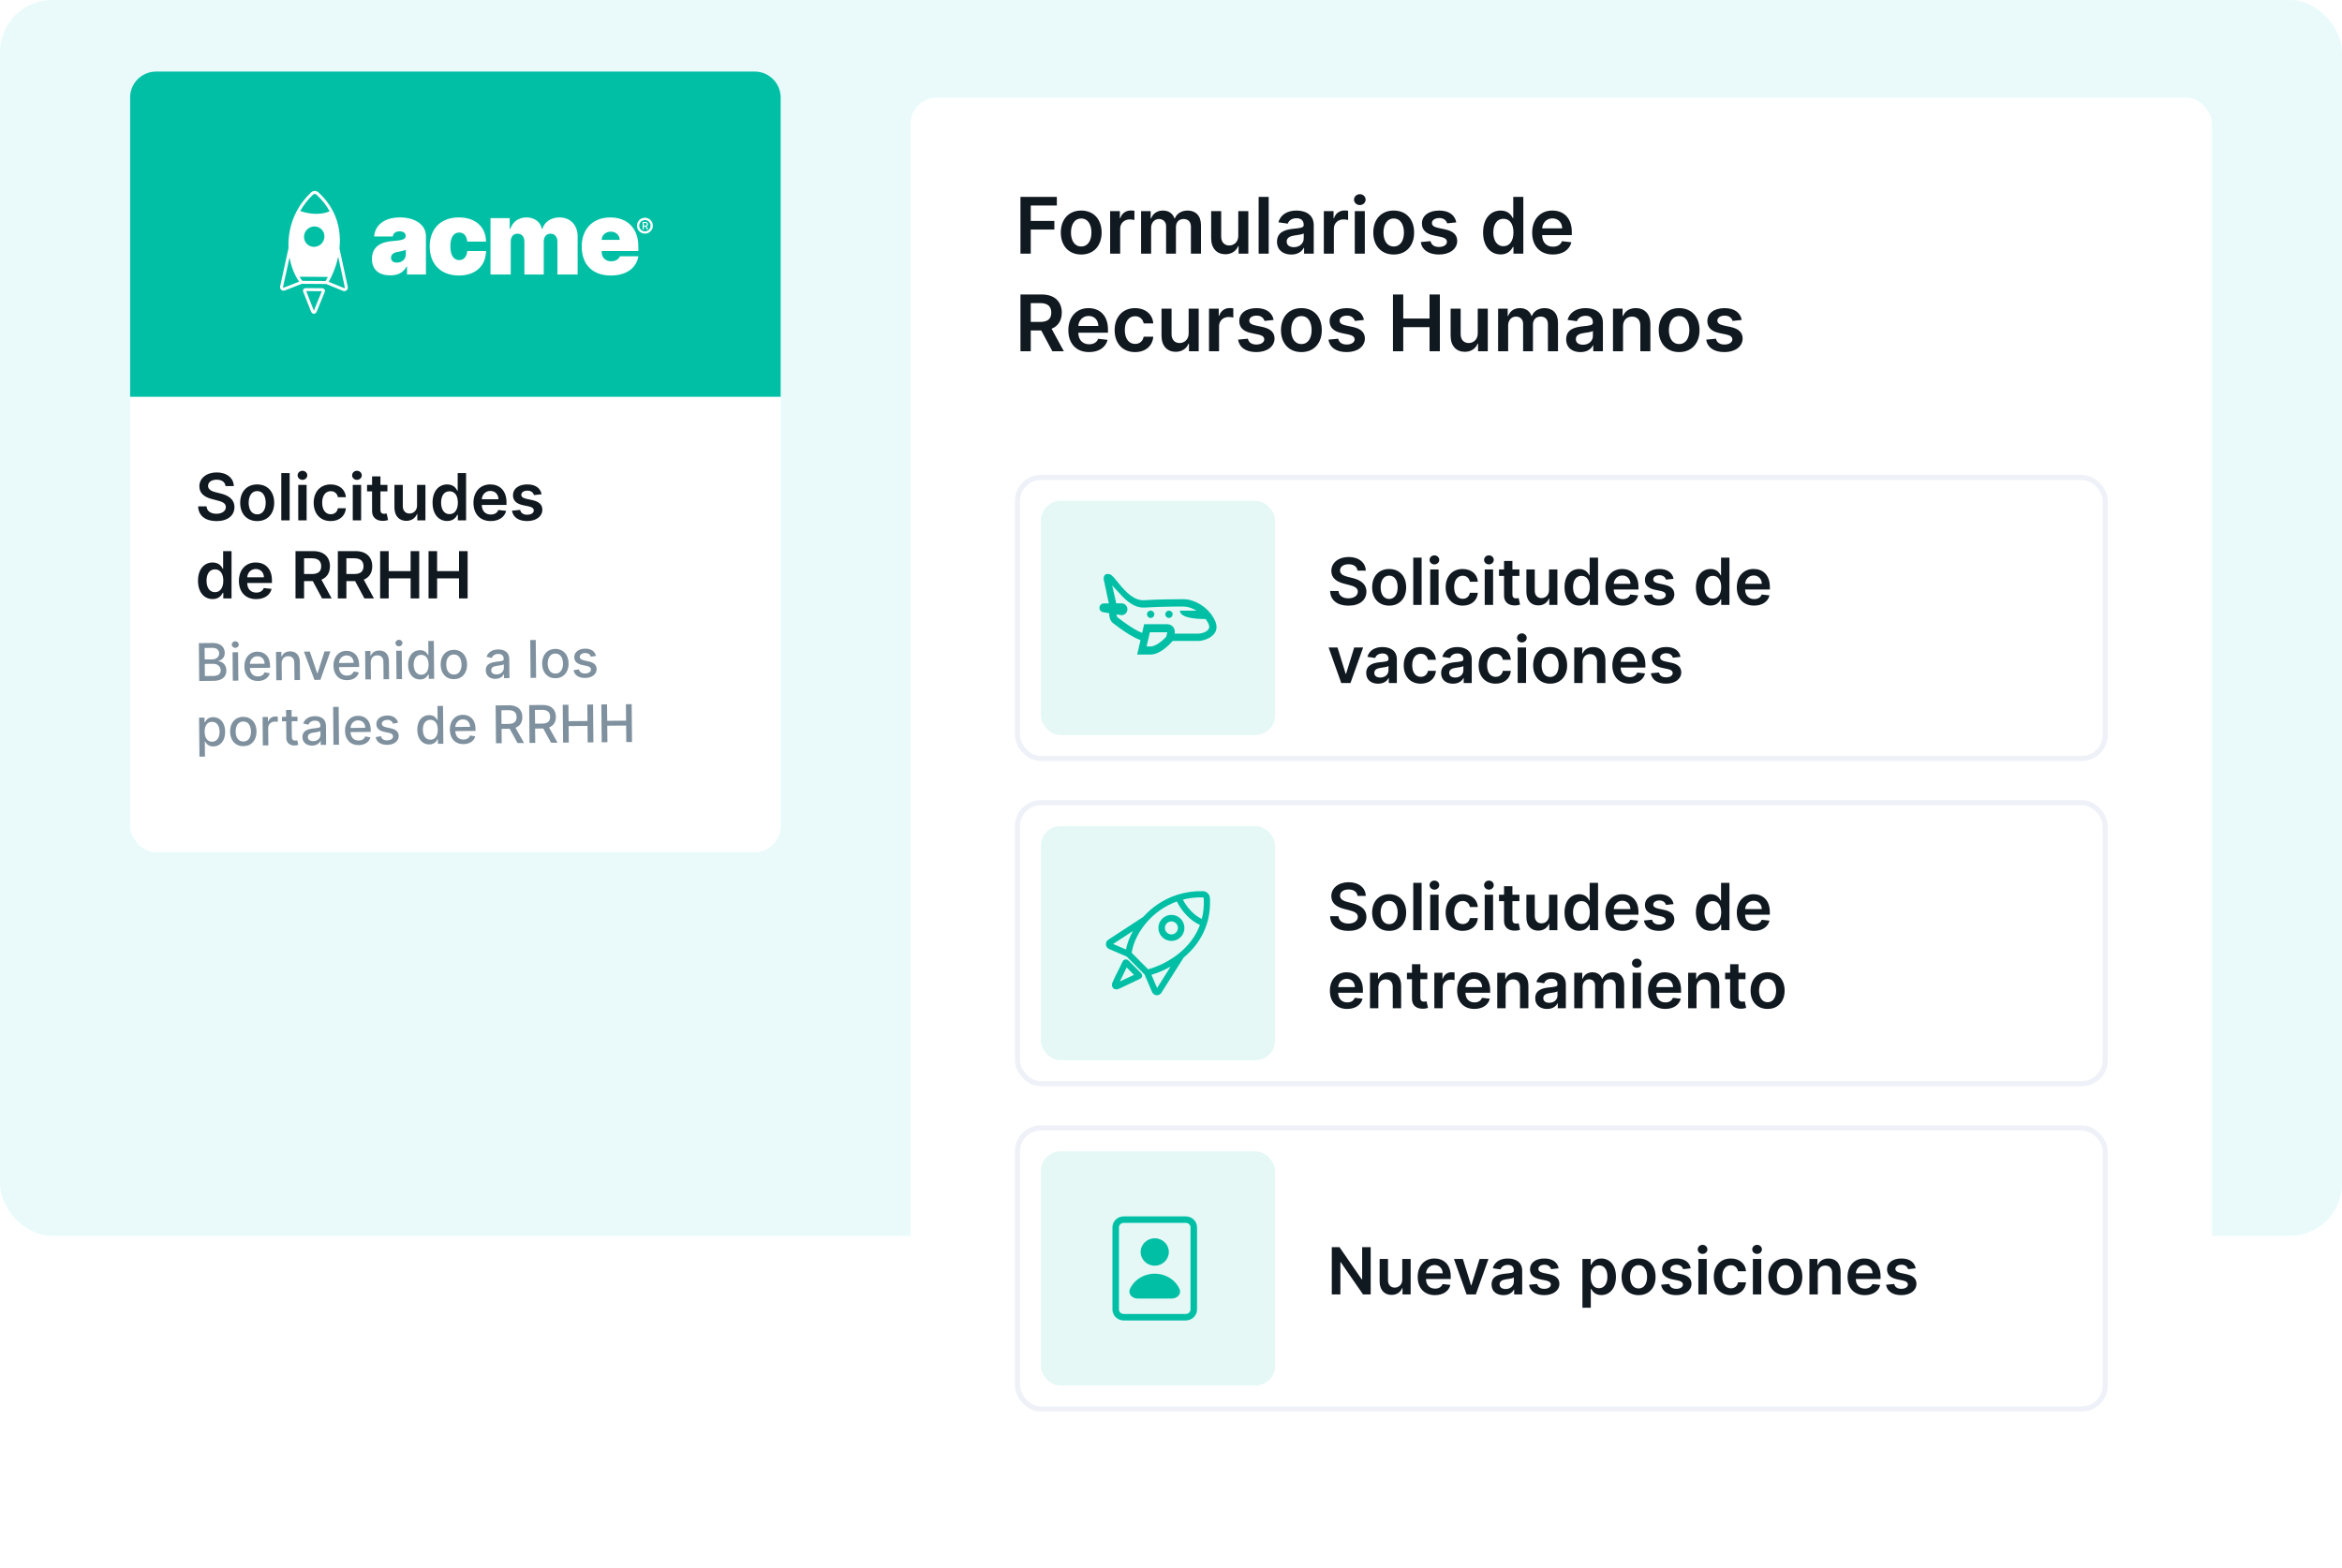 <svg xmlns="http://www.w3.org/2000/svg" width="360" height="241" fill="none">
  <defs/>
  <rect width="360" height="190" fill="#E5F8FA" opacity=".8" rx="8"/>
  <g filter="url(#filter0_d)">
    <rect width="200" height="214" x="140" y="11" fill="#fff" rx="4"/>
  </g>
  <path fill="#101820" d="M156.861 39h1.581v-3.707h3.626v-1.325h-3.626V31.598h4.01v-1.325h-5.591V39zm9.338.128c1.917 0 3.136-1.351 3.136-3.375 0-2.028-1.219-3.384-3.136-3.384-1.918 0-3.137 1.355-3.137 3.384 0 2.024 1.219 3.375 3.137 3.375zm.008-1.236c-1.061 0-1.581-.946-1.581-2.143 0-1.198.52-2.156 1.581-2.156 1.044 0 1.564.959 1.564 2.156 0 1.197-.52 2.143-1.564 2.143zM170.644 39h1.543v-3.848c0-.831.626-1.419 1.474-1.419.26 0 .584.047.716.089v-1.419c-.14-.026-.383-.043-.554-.043-.75 0-1.376.426-1.615 1.185h-.068v-1.091h-1.496V39zm4.758 0h1.543v-3.98c0-.805.537-1.351 1.201-1.351.652 0 1.1.439 1.1 1.112V39h1.513v-4.082c0-.737.438-1.249 1.184-1.249.622 0 1.117.366 1.117 1.176V39h1.547v-4.394c0-1.462-.844-2.237-2.046-2.237-.95 0-1.675.469-1.964 1.198h-.069c-.251-.742-.886-1.198-1.768-1.198-.878 0-1.534.452-1.807 1.198h-.077v-1.112h-1.474V39zm14.941-2.753c0 .997-.711 1.491-1.393 1.491-.742 0-1.236-.524-1.236-1.355v-3.929h-1.542v4.168c0 1.572.894 2.463 2.181 2.463.98 0 1.671-.516 1.969-1.249h.068V39h1.496v-6.545h-1.543v3.793zm4.672-5.974h-1.543V39h1.543v-8.727zm3.47 8.859c1.027 0 1.64-.481 1.922-1.031h.051V39h1.483v-4.381c0-1.73-1.411-2.25-2.659-2.25-1.377 0-2.434.614-2.775 1.807l1.441.205c.153-.448.588-.831 1.342-.831.716 0 1.108.366 1.108 1.01v.025c0 .443-.464.465-1.619.588-1.27.136-2.485.516-2.485 1.99 0 1.287.942 1.969 2.191 1.969zm.4-1.133c-.643 0-1.103-.294-1.103-.861 0-.592.515-.84 1.206-.938.404-.055 1.214-.158 1.414-.32v.771c0 .729-.588 1.347-1.517 1.347zM203.492 39h1.542v-3.848c0-.831.627-1.419 1.475-1.419.26 0 .584.047.716.089v-1.419c-.141-.026-.384-.043-.554-.043-.75 0-1.377.426-1.615 1.185h-.068v-1.091h-1.496V39zm4.758 0h1.542v-6.545h-1.542V39zm.775-7.474c.49 0 .891-.375.891-.835 0-.464-.401-.839-.891-.839-.494 0-.895.375-.895.839 0 .46.401.835.895.835zm5.209 7.602c1.917 0 3.136-1.351 3.136-3.375 0-2.028-1.219-3.384-3.136-3.384-1.918 0-3.137 1.355-3.137 3.384 0 2.024 1.219 3.375 3.137 3.375zm.008-1.236c-1.061 0-1.581-.946-1.581-2.143 0-1.198.52-2.156 1.581-2.156 1.044 0 1.564.959 1.564 2.156 0 1.197-.52 2.143-1.564 2.143zm9.611-3.707c-.213-1.108-1.1-1.815-2.634-1.815-1.577 0-2.65.776-2.646 1.986-.004.955.584 1.585 1.841 1.845l1.116.234c.601.132.882.375.882.746 0 .447-.486.784-1.218.784-.708 0-1.168-.307-1.3-.895l-1.504.145c.191 1.202 1.201 1.913 2.808 1.913 1.636 0 2.791-.848 2.795-2.088-.004-.933-.605-1.504-1.841-1.773l-1.116-.239c-.665-.149-.929-.379-.925-.758-.004-.443.486-.75 1.129-.75.712 0 1.087.388 1.206.818l1.407-.153zm6.818 4.93c1.125 0 1.632-.669 1.875-1.146h.094V39h1.517v-8.727h-1.547v3.264h-.064c-.235-.473-.716-1.168-1.871-1.168-1.513 0-2.702 1.185-2.702 3.366 0 2.156 1.155 3.379 2.698 3.379zm.43-1.266c-1.018 0-1.555-.895-1.555-2.122 0-1.219.528-2.092 1.555-2.092.993 0 1.539.823 1.539 2.092s-.554 2.122-1.539 2.122zm7.597 1.278c1.526 0 2.574-.746 2.847-1.883l-1.441-.162c-.208.554-.72.844-1.385.844-.997 0-1.657-.656-1.67-1.777h4.56v-.473c0-2.297-1.381-3.307-2.992-3.307-1.875 0-3.098 1.376-3.098 3.396 0 2.054 1.206 3.362 3.179 3.362zm-1.645-4.018c.047-.835.665-1.538 1.585-1.538.887 0 1.483.648 1.492 1.538h-3.077zM156.861 54h1.581v-3.196h1.611L161.766 54h1.764l-1.888-3.46c1.027-.413 1.568-1.291 1.568-2.476 0-1.666-1.074-2.791-3.076-2.791h-3.273V54zm1.581-4.508v-2.898h1.449c1.18 0 1.708.541 1.708 1.47 0 .929-.528 1.428-1.7 1.428h-1.457zm8.959 4.636c1.526 0 2.574-.746 2.847-1.883l-1.44-.162c-.209.554-.721.844-1.385.844-.998 0-1.658-.656-1.671-1.777h4.56v-.473c0-2.297-1.381-3.307-2.992-3.307-1.875 0-3.098 1.376-3.098 3.396 0 2.054 1.206 3.362 3.179 3.362zm-1.645-4.018c.047-.835.665-1.538 1.586-1.538.886 0 1.483.648 1.491 1.538h-3.077zm8.716 4.018c1.645 0 2.693-.976 2.804-2.365h-1.475c-.132.703-.639 1.108-1.316 1.108-.963 0-1.585-.805-1.585-2.143 0-1.321.634-2.114 1.585-2.114.741 0 1.197.477 1.316 1.108h1.475c-.107-1.419-1.215-2.352-2.813-2.352-1.917 0-3.127 1.385-3.127 3.384 0 1.982 1.18 3.375 3.136 3.375zm8.242-2.881c0 .997-.711 1.491-1.393 1.491-.741 0-1.236-.524-1.236-1.355v-3.929h-1.542v4.168c0 1.572.895 2.463 2.181 2.463.981 0 1.671-.516 1.969-1.249h.068V54h1.496v-6.545h-1.543v3.793zM185.843 54h1.543v-3.848c0-.831.626-1.419 1.474-1.419.26 0 .584.047.716.089v-1.419c-.14-.026-.383-.043-.554-.043-.75 0-1.376.426-1.615 1.185h-.068v-1.091h-1.496V54zm9.932-4.815c-.214-1.108-1.1-1.815-2.634-1.815-1.577 0-2.651.776-2.646 1.986-.005.955.583 1.585 1.841 1.845l1.116.234c.601.132.882.375.882.746 0 .447-.486.784-1.219.784-.707 0-1.167-.307-1.299-.895l-1.505.145c.192 1.202 1.202 1.913 2.809 1.913 1.636 0 2.791-.848 2.795-2.088-.004-.933-.605-1.504-1.841-1.773l-1.116-.239c-.665-.149-.929-.379-.925-.758-.004-.443.486-.75 1.129-.75.712 0 1.087.388 1.206.818l1.407-.153zm4.267 4.943c1.918 0 3.137-1.351 3.137-3.375 0-2.028-1.219-3.384-3.137-3.384-1.917 0-3.136 1.355-3.136 3.384 0 2.024 1.219 3.375 3.136 3.375zm.009-1.236c-1.061 0-1.581-.946-1.581-2.143 0-1.198.52-2.156 1.581-2.156 1.044 0 1.564.959 1.564 2.156 0 1.197-.52 2.143-1.564 2.143zm9.61-3.707c-.213-1.108-1.099-1.815-2.633-1.815-1.577 0-2.651.776-2.647 1.986-.004.955.584 1.585 1.841 1.845l1.117.234c.601.132.882.375.882.746 0 .447-.486.784-1.219.784-.707 0-1.167-.307-1.3-.895l-1.504.145c.192 1.202 1.202 1.913 2.808 1.913 1.637 0 2.792-.848 2.796-2.088-.004-.933-.605-1.504-1.841-1.773l-1.117-.239c-.664-.149-.929-.379-.924-.758-.005-.443.486-.75 1.129-.75.712 0 1.087.388 1.206.818l1.406-.153zM214.119 54h1.581v-3.707h4.044V54h1.585v-8.727h-1.585v3.695H215.7v-3.695h-1.581V54zm13.033-2.753c0 .997-.712 1.491-1.393 1.491-.742 0-1.236-.524-1.236-1.355v-3.929h-1.543v4.168c0 1.572.895 2.463 2.182 2.463.98 0 1.67-.516 1.969-1.249h.068V54h1.496v-6.545h-1.543v3.793zM230.281 54h1.543v-3.98c0-.805.536-1.351 1.201-1.351.652 0 1.1.439 1.1 1.112V54h1.512v-4.082c0-.737.439-1.249 1.185-1.249.622 0 1.117.366 1.117 1.176V54h1.546v-4.394c0-1.462-.843-2.237-2.045-2.237-.95 0-1.675.469-1.965 1.198h-.068c-.251-.742-.886-1.198-1.768-1.198-.878 0-1.534.452-1.807 1.198h-.077v-1.112h-1.474V54zm12.653.132c1.027 0 1.641-.481 1.922-1.031h.051V54h1.483v-4.381c0-1.73-1.411-2.25-2.659-2.25-1.377 0-2.433.614-2.774 1.807l1.44.205c.153-.448.588-.831 1.342-.831.716 0 1.108.366 1.108 1.01v.025c0 .443-.464.465-1.619.588-1.27.136-2.484.516-2.484 1.99 0 1.287.941 1.969 2.19 1.969zm.401-1.133c-.644 0-1.104-.294-1.104-.861 0-.592.515-.84 1.206-.938.405-.055 1.214-.158 1.415-.32v.771c0 .729-.589 1.347-1.517 1.347zm6.149-2.834c0-.946.571-1.492 1.385-1.492.796 0 1.274.524 1.274 1.398V54h1.542v-4.168c.005-1.568-.89-2.463-2.241-2.463-.98 0-1.654.469-1.952 1.198h-.077v-1.112h-1.474V54h1.543v-3.835zm8.625 3.963c1.917 0 3.136-1.351 3.136-3.375 0-2.028-1.219-3.384-3.136-3.384-1.918 0-3.137 1.355-3.137 3.384 0 2.024 1.219 3.375 3.137 3.375zm.008-1.236c-1.061 0-1.581-.946-1.581-2.143 0-1.198.52-2.156 1.581-2.156 1.044 0 1.564.959 1.564 2.156 0 1.197-.52 2.143-1.564 2.143zm9.611-3.707c-.213-1.108-1.1-1.815-2.634-1.815-1.577 0-2.65.776-2.646 1.986-.004.955.584 1.585 1.841 1.845l1.116.234c.601.132.882.375.882.746 0 .447-.486.784-1.218.784-.708 0-1.168-.307-1.3-.895l-1.504.145c.191 1.202 1.201 1.913 2.808 1.913 1.636 0 2.791-.848 2.795-2.088-.004-.933-.605-1.504-1.841-1.773l-1.116-.239c-.665-.149-.929-.379-.925-.758-.004-.443.486-.75 1.129-.75.712 0 1.087.388 1.206.818l1.407-.153z"/>
  <rect width="167.2" height="43.2" x="156.4" y="173.4" fill="#fff" stroke="#EEF2F8" stroke-width=".8" rx="3.6"/>
  <rect width="36" height="36" x="160" y="177" fill="#E5F8F6" rx="3"/>
  <path fill="#00BFA5" fill-rule="evenodd" d="M181.313 198.17c.339.76-.364 1.462-1.2 1.462h-5.226c-.836 0-1.539-.702-1.2-1.462.208-.463.512-.884.895-1.239.383-.354.838-.636 1.339-.828.5-.192 1.037-.29 1.579-.29s1.079.098 1.579.29c.501.192.956.474 1.339.828.383.355.687.776.895 1.239z" clip-rule="evenodd"/>
  <path fill="#00BFA5" d="M179.667 192.474c0 1.162-.97 2.105-2.167 2.105-1.197 0-2.167-.943-2.167-2.105 0-1.163.97-2.106 2.167-2.106 1.197 0 2.167.943 2.167 2.106z"/>
  <path fill="#00BFA5" fill-rule="evenodd" d="M172.733 188c-.432 0-.733.333-.733.684v12.632c0 .351.301.684.733.684h9.534c.432 0 .733-.333.733-.684v-12.632c0-.351-.301-.684-.733-.684h-9.534zm-1.733.684c0-.93.776-1.684 1.733-1.684h9.534c.957 0 1.733.754 1.733 1.684v12.632c0 .93-.776 1.684-1.733 1.684h-9.534c-.957 0-1.733-.754-1.733-1.684v-12.632z" clip-rule="evenodd"/>
  <path fill="#101820" d="M210.694 191.727h-1.31v4.958h-.064l-3.424-4.958h-1.179V199h1.318v-4.954h.06l3.427 4.954h1.172v-7.273zm4.855 4.979c0 .831-.593 1.243-1.161 1.243-.618 0-1.03-.437-1.03-1.129v-3.275h-1.285v3.473c0 1.311.745 2.053 1.818 2.053.817 0 1.392-.43 1.64-1.04h.057V199h1.247v-5.455h-1.286v3.161zm5.022 2.401c1.272 0 2.145-.622 2.373-1.57l-1.201-.135c-.174.462-.6.703-1.154.703-.831 0-1.381-.547-1.392-1.481h3.8v-.394c0-1.914-1.151-2.756-2.493-2.756-1.563 0-2.582 1.147-2.582 2.831 0 1.711 1.005 2.802 2.649 2.802zm-1.37-3.349c.039-.696.554-1.282 1.321-1.282.738 0 1.235.54 1.243 1.282h-2.564zm9.599-2.213h-1.367l-1.257 4.052h-.057l-1.253-4.052h-1.371l1.942 5.455h1.421l1.942-5.455zm2.303 5.565c.856 0 1.367-.401 1.602-.859h.042V199h1.236v-3.651c0-1.441-1.175-1.875-2.216-1.875-1.147 0-2.027.512-2.312 1.506l1.201.171c.128-.373.49-.693 1.118-.693.597 0 .924.305.924.842v.021c0 .369-.387.387-1.35.49-1.058.114-2.07.43-2.07 1.658 0 1.073.785 1.641 1.825 1.641zm.334-.945c-.536 0-.92-.245-.92-.717 0-.493.43-.699 1.005-.781.338-.046 1.012-.131 1.179-.266v.642c0 .608-.49 1.122-1.264 1.122zm8.15-3.178c-.178-.923-.916-1.513-2.195-1.513-1.314 0-2.209.647-2.205 1.655-.004.796.486 1.321 1.534 1.538l.93.195c.501.11.736.313.736.622 0 .373-.405.653-1.016.653-.59 0-.973-.256-1.083-.746l-1.254.121c.16 1.001 1.002 1.595 2.34 1.595 1.364 0 2.326-.707 2.33-1.741-.004-.777-.504-1.253-1.534-1.477l-.93-.199c-.554-.124-.775-.316-.771-.632-.004-.369.405-.625.941-.625.593 0 .906.323 1.005.682l1.172-.128zm3.657 6.058h1.286v-2.904h.053c.203.397.625.955 1.563.955 1.285 0 2.248-1.019 2.248-2.816 0-1.818-.991-2.806-2.252-2.806-.962 0-1.363.579-1.559.973h-.074v-.902h-1.265v7.5zm1.261-4.772c0-1.059.455-1.744 1.282-1.744.856 0 1.296.728 1.296 1.744 0 1.022-.447 1.768-1.296 1.768-.82 0-1.282-.71-1.282-1.768zm7.369 2.834c1.598 0 2.613-1.126 2.613-2.813 0-1.69-1.015-2.82-2.613-2.82s-2.614 1.13-2.614 2.82c0 1.687 1.016 2.813 2.614 2.813zm.007-1.03c-.884 0-1.318-.789-1.318-1.787 0-.997.434-1.796 1.318-1.796.87 0 1.303.799 1.303 1.796 0 .998-.433 1.787-1.303 1.787zm8.009-3.09c-.178-.923-.917-1.513-2.195-1.513-1.314 0-2.209.647-2.205 1.655-.004.796.486 1.321 1.534 1.538l.93.195c.501.11.735.313.735.622 0 .373-.405.653-1.015.653-.59 0-.973-.256-1.083-.746l-1.254.121c.16 1.001 1.001 1.595 2.34 1.595 1.364 0 2.326-.707 2.33-1.741-.004-.777-.505-1.253-1.534-1.477l-.931-.199c-.554-.124-.774-.316-.77-.632-.004-.369.404-.625.941-.625.593 0 .905.323 1.005.682l1.172-.128zm1.177 4.013h1.285v-5.455h-1.285V199zm.646-6.229c.408 0 .742-.312.742-.696 0-.387-.334-.699-.742-.699-.412 0-.746.312-.746.699 0 .384.334.696.746.696zm4.34 6.336c1.371 0 2.245-.814 2.337-1.971h-1.229c-.11.586-.532.923-1.097.923-.802 0-1.321-.671-1.321-1.786 0-1.101.529-1.762 1.321-1.762.618 0 .998.398 1.097.924h1.229c-.089-1.183-1.012-1.961-2.344-1.961-1.598 0-2.606 1.155-2.606 2.82 0 1.651.983 2.813 2.613 2.813zm3.393-.107h1.285v-5.455h-1.285V199zm.646-6.229c.408 0 .742-.312.742-.696 0-.387-.334-.699-.742-.699-.412 0-.746.312-.746.699 0 .384.334.696.746.696zm4.34 6.336c1.598 0 2.614-1.126 2.614-2.813 0-1.69-1.016-2.82-2.614-2.82-1.598 0-2.613 1.13-2.613 2.82 0 1.687 1.015 2.813 2.613 2.813zm.007-1.03c-.884 0-1.317-.789-1.317-1.787 0-.997.433-1.796 1.317-1.796.87 0 1.304.799 1.304 1.796 0 .998-.434 1.787-1.304 1.787zm4.984-2.273c0-.788.475-1.243 1.154-1.243.664 0 1.061.437 1.061 1.165V199h1.286v-3.473c.004-1.307-.742-2.053-1.868-2.053-.817 0-1.378.391-1.626.998h-.064v-.927h-1.229V199h1.286v-3.196zm7.223 3.303c1.271 0 2.144-.622 2.372-1.57l-1.201-.135c-.174.462-.6.703-1.154.703-.831 0-1.381-.547-1.392-1.481h3.8v-.394c0-1.914-1.151-2.756-2.493-2.756-1.562 0-2.582 1.147-2.582 2.831 0 1.711 1.005 2.802 2.65 2.802zm-1.371-3.349c.039-.696.554-1.282 1.321-1.282.739 0 1.236.54 1.243 1.282h-2.564zm9.195-.771c-.178-.923-.917-1.513-2.195-1.513-1.314 0-2.209.647-2.205 1.655-.004.796.486 1.321 1.534 1.538l.93.195c.501.11.735.313.735.622 0 .373-.404.653-1.015.653-.59 0-.973-.256-1.083-.746l-1.254.121c.16 1.001 1.002 1.595 2.34 1.595 1.364 0 2.326-.707 2.33-1.741-.004-.777-.504-1.253-1.534-1.477l-.931-.199c-.554-.124-.774-.316-.77-.632-.004-.369.405-.625.941-.625.593 0 .905.323 1.005.682l1.172-.128z"/>
  <rect width="167.2" height="43.2" x="156.4" y="123.4" fill="#fff" stroke="#EEF2F8" stroke-width=".8" rx="3.6"/>
  <rect width="36" height="36" x="160" y="127" fill="#E5F8F6" rx="3"/>
  <path fill="#00BFA5" fill-rule="evenodd" d="M185.032 138.105c-.004-.083-.071-.147-.154-.149-1.092-.023-2.112.104-3.055.348.653 1.252 1.739 2.428 2.914 2.971.245-.953.358-2.007.295-3.17zm-.581 4.086c-1.515-.655-2.82-2.125-3.55-3.603-1.847.66-3.367 1.778-4.516 3.064-1.074 1.203-1.814 2.544-2.19 3.777-.111.364-.19.716-.237 1.05l2.527 2.534c.295-.08.615-.18.95-.303 1.198-.438 2.584-1.152 3.843-2.183 1.326-1.086 2.5-2.515 3.173-4.336zm-8.512 7.622l-2.752-2.759-2.693-1.157c-.599-.257-.669-1.08-.124-1.436l5.35-3.492c1.325-1.47 3.108-2.738 5.292-3.424 1.185-.372 2.484-.572 3.887-.542.58.012 1.051.47 1.082 1.05.081 1.478-.102 2.808-.477 3.997-.697 2.211-2.05 3.911-3.565 5.166l-3.413 5.404c-.35.556-1.179.489-1.437-.115l-1.15-2.692zm4.008-1.224c-.753.429-1.499.765-2.186 1.017-.265.097-.522.181-.768.254l.868 2.031 2.086-3.302zm-5.78-5.469l-3.065 2.001 1.978.85c.052-.27.121-.544.206-.821.203-.665.498-1.352.881-2.03zm.146 6.743l-1.129-1.132-1.05 2.164 2.179-1.032zm.815.669c.147-.062.285-.146.365-.29.057-.104.077-.223.057-.339-.017-.102-.061-.176-.087-.216-.054-.08-.125-.144-.193-.212l-1.746-1.751c-.044-.044-.122-.12-.22-.171-.056-.028-.144-.062-.254-.062-.121.001-.227.043-.309.103-.122.091-.18.219-.196.255-.491 1.082-1.094 2.125-1.552 3.22-.097.233-.133.584.123.841.257.257.606.221.839.123l3.173-1.501z" clip-rule="evenodd"/>
  <path fill="#00BFA5" fill-rule="evenodd" d="M180.063 143.652c.552 0 1-.448 1-1s-.448-1-1-1-1 .448-1 1 .448 1 1 1zm0 1c1.105 0 2-.895 2-2s-.895-2-2-2-2 .895-2 2 .895 2 2 2z" clip-rule="evenodd"/>
  <path fill="#101820" d="M208.67 137.727h1.268c-.025-1.229-1.073-2.099-2.621-2.099-1.527 0-2.674.859-2.671 2.145 0 1.044.742 1.644 1.939 1.953l.828.213c.784.199 1.303.444 1.306 1.008-.003.622-.593 1.037-1.452 1.037-.824 0-1.463-.369-1.516-1.132h-1.296c.053 1.445 1.129 2.258 2.823 2.258 1.743 0 2.755-.87 2.759-2.152-.004-1.261-1.044-1.836-2.138-2.095l-.682-.171c-.596-.142-1.243-.394-1.235-1.001.003-.547.493-.948 1.317-.948.785 0 1.303.366 1.371.984zm4.864 5.38c1.598 0 2.614-1.126 2.614-2.813 0-1.69-1.016-2.82-2.614-2.82-1.598 0-2.614 1.13-2.614 2.82 0 1.687 1.016 2.813 2.614 2.813zm.007-1.03c-.884 0-1.317-.789-1.317-1.787 0-.997.433-1.796 1.317-1.796.87 0 1.303.799 1.303 1.796 0 .998-.433 1.787-1.303 1.787zm4.983-6.35h-1.285V143h1.285v-7.273zm1.322 7.273h1.286v-5.455h-1.286V143zm.646-6.229c.409 0 .743-.312.743-.696 0-.387-.334-.699-.743-.699-.412 0-.745.312-.745.699 0 .384.333.696.745.696zm4.341 6.336c1.37 0 2.244-.814 2.336-1.971h-1.228c-.11.586-.533.923-1.098.923-.802 0-1.321-.671-1.321-1.786 0-1.101.529-1.762 1.321-1.762.618 0 .998.398 1.098.924h1.228c-.088-1.183-1.012-1.961-2.343-1.961-1.598 0-2.607 1.155-2.607 2.82 0 1.651.984 2.813 2.614 2.813zm3.392-.107h1.285v-5.455h-1.285V143zm.646-6.229c.409 0 .742-.312.742-.696 0-.387-.333-.699-.742-.699-.412 0-.745.312-.745.699 0 .384.333.696.745.696zm4.685.774h-1.076v-1.306h-1.285v1.306h-.775v.995h.775v3.032c-.007 1.027.738 1.531 1.704 1.503.366-.011.618-.082.757-.128l-.217-1.005c-.071.018-.217.049-.377.049-.323 0-.582-.113-.582-.632v-2.819h1.076v-.995zm4.552 3.161c0 .831-.593 1.243-1.161 1.243-.618 0-1.03-.437-1.03-1.129v-3.275h-1.286v3.473c0 1.311.746 2.053 1.818 2.053.817 0 1.392-.43 1.641-1.04h.057V143h1.246v-5.455h-1.285v3.161zm4.631 2.39c.938 0 1.36-.558 1.563-.955h.078V143h1.264v-7.273h-1.289v2.72h-.053c-.195-.394-.597-.973-1.559-.973-1.261 0-2.252.988-2.252 2.806 0 1.797.963 2.816 2.248 2.816zm.359-1.055c-.849 0-1.296-.746-1.296-1.768 0-1.016.44-1.744 1.296-1.744.827 0 1.282.685 1.282 1.744 0 1.058-.462 1.768-1.282 1.768zm6.331 1.066c1.271 0 2.145-.622 2.372-1.57l-1.2-.135c-.174.462-.6.703-1.154.703-.831 0-1.382-.547-1.392-1.481h3.799v-.394c0-1.914-1.15-2.756-2.493-2.756-1.562 0-2.581 1.147-2.581 2.831 0 1.711 1.005 2.802 2.649 2.802zm-1.371-3.349c.039-.696.554-1.282 1.321-1.282.739 0 1.236.54 1.243 1.282h-2.564zm9.195-.771c-.178-.923-.916-1.513-2.195-1.513-1.314 0-2.209.647-2.205 1.655-.004.796.486 1.321 1.534 1.538l.93.195c.501.11.736.313.736.622 0 .373-.405.653-1.016.653-.59 0-.973-.256-1.083-.746l-1.254.121c.16 1.001 1.002 1.595 2.34 1.595 1.364 0 2.326-.707 2.33-1.741-.004-.777-.504-1.253-1.534-1.477l-.93-.199c-.554-.124-.775-.316-.771-.632-.004-.369.405-.625.941-.625.593 0 .906.323 1.005.682l1.172-.128zm5.682 4.109c.937 0 1.36-.558 1.562-.955h.078V143h1.264v-7.273h-1.289v2.72h-.053c-.195-.394-.596-.973-1.559-.973-1.26 0-2.251.988-2.251 2.806 0 1.797.962 2.816 2.248 2.816zm.358-1.055c-.848 0-1.296-.746-1.296-1.768 0-1.016.441-1.744 1.296-1.744.828 0 1.282.685 1.282 1.744 0 1.058-.461 1.768-1.282 1.768zm6.331 1.066c1.271 0 2.145-.622 2.372-1.57l-1.2-.135c-.174.462-.6.703-1.154.703-.831 0-1.382-.547-1.392-1.481h3.8v-.394c0-1.914-1.151-2.756-2.493-2.756-1.563 0-2.582 1.147-2.582 2.831 0 1.711 1.005 2.802 2.649 2.802zm-1.371-3.349c.039-.696.554-1.282 1.321-1.282.739 0 1.236.54 1.243 1.282h-2.564zm-61.178 15.349c1.272 0 2.145-.622 2.372-1.57l-1.2-.135c-.174.462-.6.703-1.154.703-.831 0-1.381-.547-1.392-1.481h3.8v-.394c0-1.914-1.151-2.756-2.493-2.756-1.563 0-2.582 1.147-2.582 2.831 0 1.711 1.005 2.802 2.649 2.802zm-1.37-3.349c.039-.696.554-1.282 1.321-1.282.738 0 1.235.54 1.242 1.282h-2.563zm6.169.046c0-.788.476-1.243 1.154-1.243.664 0 1.062.437 1.062 1.165V155h1.285v-3.473c.004-1.307-.742-2.053-1.868-2.053-.816 0-1.378.391-1.626.998h-.064v-.927h-1.229V155h1.286v-3.196zm7.532-2.259h-1.076v-1.306h-1.286v1.306h-.774v.995h.774v3.032c-.007 1.027.739 1.531 1.705 1.503.366-.011.618-.082.756-.128l-.216-1.005c-.071.018-.217.049-.377.049-.323 0-.582-.113-.582-.632v-2.819h1.076v-.995zm1.075 5.455h1.285v-3.207c0-.692.522-1.182 1.229-1.182.217 0 .487.039.597.074v-1.182c-.118-.021-.32-.036-.462-.036-.625 0-1.147.355-1.346.988h-.057v-.91h-1.246V155zm6.155.107c1.271 0 2.145-.622 2.372-1.57l-1.2-.135c-.174.462-.6.703-1.154.703-.831 0-1.382-.547-1.392-1.481h3.799v-.394c0-1.914-1.15-2.756-2.493-2.756-1.562 0-2.581 1.147-2.581 2.831 0 1.711 1.005 2.802 2.649 2.802zm-1.371-3.349c.039-.696.554-1.282 1.321-1.282.739 0 1.236.54 1.243 1.282h-2.564zm6.169.046c0-.788.476-1.243 1.154-1.243.664 0 1.062.437 1.062 1.165V155h1.286v-3.473c.003-1.307-.742-2.053-1.868-2.053-.817 0-1.378.391-1.627.998h-.064v-.927h-1.228V155h1.285v-3.196zm6.378 3.306c.856 0 1.367-.401 1.602-.859h.042V155h1.236v-3.651c0-1.441-1.175-1.875-2.216-1.875-1.147 0-2.027.512-2.312 1.506l1.201.171c.128-.373.49-.693 1.118-.693.597 0 .924.305.924.842v.021c0 .369-.387.387-1.35.49-1.058.114-2.07.43-2.07 1.658 0 1.073.785 1.641 1.825 1.641zm.334-.945c-.536 0-.92-.245-.92-.717 0-.493.43-.699 1.005-.781.338-.046 1.012-.131 1.179-.266v.642c0 .608-.49 1.122-1.264 1.122zm3.839.835h1.285v-3.317c0-.671.448-1.125 1.002-1.125.543 0 .916.365.916.926V155h1.261v-3.402c0-.614.365-1.04.987-1.04.518 0 .93.305.93.98V155h1.289v-3.661c0-1.218-.703-1.865-1.704-1.865-.792 0-1.396.391-1.637.998h-.057c-.21-.618-.739-.998-1.474-.998-.732 0-1.278.377-1.506.998h-.064v-.927h-1.228V155zm8.974 0h1.286v-5.455h-1.286V155zm.647-6.229c.408 0 .742-.312.742-.696 0-.387-.334-.699-.742-.699-.412 0-.746.312-.746.699 0 .384.334.696.746.696zm4.376 6.336c1.271 0 2.144-.622 2.372-1.57l-1.201-.135c-.174.462-.6.703-1.154.703-.831 0-1.381-.547-1.392-1.481h3.8v-.394c0-1.914-1.151-2.756-2.493-2.756-1.562 0-2.582 1.147-2.582 2.831 0 1.711 1.005 2.802 2.65 2.802zm-1.371-3.349c.039-.696.554-1.282 1.321-1.282.738 0 1.236.54 1.243 1.282h-2.564zm6.169.046c0-.788.476-1.243 1.154-1.243.664 0 1.062.437 1.062 1.165V155h1.285v-3.473c.004-1.307-.742-2.053-1.867-2.053-.817 0-1.378.391-1.627.998h-.064v-.927h-1.229V155h1.286v-3.196zm7.532-2.259h-1.076v-1.306h-1.286v1.306h-.774v.995h.774v3.032c-.007 1.027.739 1.531 1.705 1.503.366-.011.618-.082.756-.128l-.216-1.005c-.071.018-.217.049-.377.049-.323 0-.582-.113-.582-.632v-2.819h1.076v-.995zm3.396 5.562c1.598 0 2.613-1.126 2.613-2.813 0-1.69-1.015-2.82-2.613-2.82s-2.614 1.13-2.614 2.82c0 1.687 1.016 2.813 2.614 2.813zm.007-1.03c-.884 0-1.318-.789-1.318-1.787 0-.997.434-1.796 1.318-1.796.87 0 1.303.799 1.303 1.796 0 .998-.433 1.787-1.303 1.787z"/>
  <rect width="167.2" height="43.2" x="156.4" y="73.4" fill="#fff" stroke="#EEF2F8" stroke-width=".8" rx="3.6"/>
  <rect width="36" height="36" x="160" y="77" fill="#E5F8F6" rx="3"/>
  <path fill="#00BFA5" fill-rule="evenodd" d="M169.603 94.121c-.344-.04-.603-.331-.603-.676 0-.24.125-.452.313-.573.106-.068.231-.107.366-.108l.766-.003-.78-3.649c-.074-.439.155-.862.468-.862.239 0 .375 0 .497.045.162.059.3.197.62.517.111.131.227.272.346.418.04.05.081.1.122.15.089.11.181.223.275.338.027.033.054.066.081.099 1.01 1.221 2.267 2.552 3.832 2.457.004-0.0.008-.001.012-.001 2.011-.122 3.996-.156 6.013-.156.777 0 1.665.265 2.489.751.475.281.928.635 1.326 1.055.147.156.287.321.418.494.164.218.313.45.445.695.069.129.133.262.191.399.237.552.248 1.022.113 1.417-.376 1.103-1.886 1.608-2.744 1.608h-3.919s-.033.041-.096.113c-.38.434-1.834 1.977-3.316 1.977h-2.031l.507-2.225c-.025-.008-.05-.017-.076-.026-.502-.176-1.08-.482-1.656-.833-.911-.556-1.817-1.226-2.408-1.683l-.005-.004c-.003-.002-.005-.004-.008-.006-.027-.021-.054-.042-.08-.062-.016-.013-.032-.026-.047-.039-.339-.293-.493-.76-.523-1.207-.006-.092-.007-.183-.003-.271l-.905-.149zm3.291 1.615c.378.269.789.547 1.201.801.14.086.282.172.426.255.335.194.682.372 1.044.505l.304-1.332h3.56c.54 0 .994.37 1.122.87.024.092.036.189.036.289 0 .059-.004.117-.013.175-.006.038-.013.075-.023.113h3.618c.531 0 1.508-.267 1.685-.864.049-.163.024-.344-.038-.524-.111-.321-.343-.642-.502-.862h-.052c-.487-.001-.916-.018-1.292-.048-.02-.002-.039-.003-.059-.005-1.228-.104-1.888-.348-2.224-.628-.236-.197-.312-.41-.312-.605h2.536c-.005-.004-.011-.007-.017-.011-.666-.404-1.377-.622-1.963-.622-.186 0-.371 0-.556.001-.376.001-.751.004-1.125.008-1.426.017-2.844.058-4.275.146-.004 0-.008 0-.012.001-.591.034-1.122-.091-1.61-.319-.691-.323-1.296-.853-1.86-1.432-.035-.036-.07-.072-.105-.108l-.001-.001-.021-.022c-.205-.215-.405-.435-.603-.652-.248-.272-.492-.54-.736-.788-.023-.024-.047-.047-.07-.07l.63 2.75.804-.003c.502-.001.91.405.91.907 0 .071-.008.139-.023.205-.042.184-.14.345-.274.467-.186.169-.442.262-.715.23l-.656-.108c.007.108.025.246.079.354.015.032.035.062.057.087l.004.004.001.001m.073.057c.107.083.226.174.352.269.008.006.017.012.025.019.204.154.431.32.67.491m-1.12-.835c.024.018.048.037.073.057zm7.488 2.982l.174-.68c-.002-0-.005-0-.007-0h-2.682l-.498 2.186h.589c.488 0 1.095-.32 1.681-.799.271-.223.5-.448.661-.618.03-.032.057-.061.082-.089z" clip-rule="evenodd"/>
  <path fill="#00BFA5" d="M180.25 94.438c0 .311-.252.562-.562.562-.311 0-.563-.252-.563-.562s.252-.562.563-.562c.31 0 .562.252.562.562zM177.438 94.438c0 .311-.252.562-.563.562-.311 0-.562-.252-.562-.562 0-.311.251-.562.562-.562.311 0 .563.252.563.562z"/>
  <path fill="#101820" d="M208.67 87.727h1.268c-.025-1.229-1.073-2.099-2.621-2.099-1.527 0-2.674.859-2.671 2.145 0 1.044.742 1.644 1.939 1.953l.828.213c.784.199 1.303.444 1.306 1.008-.003.622-.593 1.037-1.452 1.037-.824 0-1.463-.369-1.516-1.133h-1.296c.053 1.445 1.129 2.259 2.823 2.259 1.743 0 2.755-.87 2.759-2.152-.004-1.261-1.044-1.836-2.138-2.095l-.682-.17c-.596-.142-1.243-.394-1.235-1.001.003-.547.493-.948 1.317-.948.785 0 1.303.366 1.371.984zm4.864 5.38c1.598 0 2.614-1.126 2.614-2.812 0-1.69-1.016-2.82-2.614-2.82-1.598 0-2.614 1.129-2.614 2.82 0 1.687 1.016 2.812 2.614 2.812zm.007-1.03c-.884 0-1.317-.788-1.317-1.786s.433-1.797 1.317-1.797c.87 0 1.303.799 1.303 1.797 0 .998-.433 1.786-1.303 1.786zm4.983-6.349h-1.285V93h1.285v-7.273zM219.846 93h1.286v-5.455h-1.286V93zm.646-6.229c.409 0 .743-.312.743-.696 0-.387-.334-.7-.743-.7-.412 0-.745.312-.745.7 0 .384.333.696.745.696zm4.341 6.335c1.37 0 2.244-.813 2.336-1.971h-1.228c-.11.586-.533.923-1.098.923-.802 0-1.321-.671-1.321-1.786 0-1.101.529-1.761 1.321-1.761.618 0 .998.398 1.098.923h1.228c-.088-1.183-1.012-1.96-2.343-1.96-1.598 0-2.607 1.154-2.607 2.82 0 1.651.984 2.812 2.614 2.812zM228.225 93h1.285v-5.455h-1.285V93zm.646-6.229c.409 0 .742-.312.742-.696 0-.387-.333-.7-.742-.7-.412 0-.745.312-.745.7 0 .384.333.696.745.696zm4.685.774h-1.076v-1.307h-1.285v1.307h-.775v.994h.775v3.033c-.007 1.026.738 1.531 1.704 1.502.366-.011.618-.082.757-.128l-.217-1.005c-.071.018-.217.05-.377.05-.323 0-.582-.114-.582-.632v-2.82h1.076v-.994zm4.552 3.16c0 .831-.593 1.243-1.161 1.243-.618 0-1.03-.437-1.03-1.129v-3.274h-1.286v3.473c0 1.31.746 2.053 1.818 2.053.817 0 1.392-.43 1.641-1.04h.057V93h1.246v-5.455h-1.285v3.16zm4.631 2.39c.938 0 1.36-.557 1.563-.955h.078V93h1.264v-7.273h-1.289v2.72h-.053c-.195-.394-.597-.973-1.559-.973-1.261 0-2.252.987-2.252 2.805 0 1.797.963 2.816 2.248 2.816zm.359-1.055c-.849 0-1.296-.746-1.296-1.768 0-1.016.44-1.744 1.296-1.744.827 0 1.282.685 1.282 1.744 0 1.058-.462 1.768-1.282 1.768zm6.331 1.065c1.271 0 2.145-.621 2.372-1.57l-1.2-.135c-.174.462-.6.703-1.154.703-.831 0-1.382-.547-1.392-1.481h3.799v-.394c0-1.914-1.15-2.756-2.493-2.756-1.562 0-2.581 1.147-2.581 2.83 0 1.712 1.005 2.802 2.649 2.802zm-1.371-3.349c.039-.696.554-1.282 1.321-1.282.739 0 1.236.54 1.243 1.282h-2.564zm9.195-.771c-.178-.923-.916-1.513-2.195-1.513-1.314 0-2.209.646-2.205 1.655-.004.795.486 1.321 1.534 1.538l.93.195c.501.11.736.312.736.622 0 .373-.405.653-1.016.653-.59 0-.973-.256-1.083-.746l-1.254.121c.16 1.001 1.002 1.594 2.34 1.594 1.364 0 2.326-.707 2.33-1.74-.004-.778-.504-1.254-1.534-1.477l-.93-.199c-.554-.124-.775-.316-.771-.632-.004-.369.405-.625.941-.625.593 0 .906.323 1.005.682l1.172-.128zm5.682 4.109c.937 0 1.36-.557 1.562-.955h.078V93h1.264v-7.273h-1.289v2.72h-.053c-.195-.394-.596-.973-1.559-.973-1.26 0-2.251.987-2.251 2.805 0 1.797.962 2.816 2.248 2.816zm.358-1.055c-.848 0-1.296-.746-1.296-1.768 0-1.016.441-1.744 1.296-1.744.828 0 1.282.685 1.282 1.744 0 1.058-.461 1.768-1.282 1.768zm6.331 1.065c1.271 0 2.145-.621 2.372-1.57l-1.2-.135c-.174.462-.6.703-1.154.703-.831 0-1.382-.547-1.392-1.481h3.8v-.394c0-1.914-1.151-2.756-2.493-2.756-1.563 0-2.582 1.147-2.582 2.83 0 1.712 1.005 2.802 2.649 2.802zm-1.371-3.349c.039-.696.554-1.282 1.321-1.282.739 0 1.236.54 1.243 1.282h-2.564zm-58.72 9.788h-1.368l-1.257 4.051h-.056l-1.254-4.051h-1.371L206.17 105h1.42l1.943-5.455zm2.303 5.564c.855 0 1.367-.401 1.601-.859h.043V105h1.236v-3.651c0-1.441-1.176-1.875-2.216-1.875-1.147 0-2.028.511-2.312 1.506l1.2.171c.128-.373.49-.693 1.119-.693.596 0 .923.305.923.842v.021c0 .369-.387.387-1.349.49-1.059.114-2.071.43-2.071 1.658 0 1.073.785 1.641 1.826 1.641zm.333-.945c-.536 0-.919-.245-.919-.717 0-.493.429-.699 1.005-.781.337-.046 1.012-.131 1.179-.266v.642c0 .608-.49 1.122-1.265 1.122zm6.218.942c1.371 0 2.245-.814 2.337-1.971h-1.229c-.11.586-.532.923-1.097.923-.802 0-1.321-.671-1.321-1.786 0-1.101.529-1.762 1.321-1.762.618 0 .998.398 1.097.924h1.229c-.089-1.183-1.012-1.961-2.344-1.961-1.598 0-2.606 1.155-2.606 2.82 0 1.651.983 2.813 2.613 2.813zm4.962.003c.856 0 1.367-.401 1.602-.859h.042V105h1.236v-3.651c0-1.441-1.175-1.875-2.216-1.875-1.147 0-2.027.511-2.311 1.506l1.2.171c.128-.373.49-.693 1.118-.693.597 0 .924.305.924.842v.021c0 .369-.387.387-1.35.49-1.058.114-2.07.43-2.07 1.658 0 1.073.785 1.641 1.825 1.641zm.334-.945c-.536 0-.92-.245-.92-.717 0-.493.43-.699 1.005-.781.338-.046 1.012-.131 1.179-.266v.642c0 .608-.49 1.122-1.264 1.122zm6.218.942c1.371 0 2.244-.814 2.337-1.971h-1.229c-.11.586-.533.923-1.097.923-.803 0-1.321-.671-1.321-1.786 0-1.101.529-1.762 1.321-1.762.618 0 .998.398 1.097.924h1.229c-.089-1.183-1.012-1.961-2.344-1.961-1.598 0-2.607 1.155-2.607 2.82 0 1.651.984 2.813 2.614 2.813zm3.392-.107h1.286v-5.455h-1.286V105zm.647-6.229c.408 0 .742-.312.742-.696 0-.387-.334-.7-.742-.7-.412 0-.746.312-.746.7 0 .384.334.696.746.696zm4.34 6.336c1.598 0 2.614-1.126 2.614-2.813 0-1.69-1.016-2.82-2.614-2.82-1.598 0-2.614 1.13-2.614 2.82 0 1.687 1.016 2.813 2.614 2.813zm.007-1.03c-.884 0-1.317-.789-1.317-1.787 0-.997.433-1.796 1.317-1.796.87 0 1.303.799 1.303 1.796 0 .998-.433 1.787-1.303 1.787zm4.983-2.273c0-.788.476-1.243 1.154-1.243.664 0 1.062.437 1.062 1.165V105h1.286v-3.473c.003-1.307-.743-2.053-1.868-2.053-.817 0-1.378.391-1.627.998h-.064v-.926h-1.228V105h1.285v-3.196zm7.223 3.303c1.272 0 2.145-.622 2.372-1.57l-1.2-.135c-.174.462-.6.703-1.154.703-.831 0-1.381-.547-1.392-1.481h3.8v-.394c0-1.914-1.151-2.756-2.493-2.756-1.563 0-2.582 1.147-2.582 2.831 0 1.711 1.005 2.802 2.649 2.802zm-1.37-3.349c.039-.696.553-1.282 1.321-1.282.738 0 1.235.54 1.242 1.282h-2.563zm9.194-.771c-.177-.923-.916-1.513-2.194-1.513-1.314 0-2.209.647-2.206 1.655-.003.796.487 1.321 1.535 1.538l.93.195c.501.11.735.313.735.622 0 .373-.405.653-1.016.653-.589 0-.973-.256-1.083-.746l-1.253.121c.16 1.001 1.001 1.595 2.34 1.595 1.364 0 2.326-.707 2.329-1.741-.003-.777-.504-1.253-1.534-1.477l-.93-.199c-.554-.124-.774-.316-.771-.632-.003-.369.405-.625.941-.625.593 0 .906.323 1.005.682l1.172-.128z"/>
  <g filter="url(#filter1_d)">
    <rect width="100" height="116" x="20" y="11" fill="#fff" rx="4"/>
  </g>
  <path fill="#101820" d="M34.67 74.727h1.268c-.025-1.229-1.072-2.099-2.621-2.099-1.527 0-2.674.859-2.671 2.145 0 1.044.742 1.644 1.939 1.953l.827.213c.785.199 1.303.444 1.307 1.008-.004.622-.593 1.037-1.452 1.037-.824 0-1.463-.369-1.516-1.133h-1.296c.053 1.445 1.129 2.259 2.823 2.259 1.744 0 2.756-.87 2.759-2.152-.004-1.261-1.044-1.836-2.138-2.095l-.682-.17c-.597-.142-1.243-.394-1.236-1.001.004-.547.494-.948 1.317-.948.785 0 1.303.366 1.371.984zm4.864 5.38c1.598 0 2.614-1.126 2.614-2.812 0-1.69-1.016-2.82-2.614-2.82-1.598 0-2.614 1.129-2.614 2.82 0 1.687 1.016 2.812 2.614 2.812zm.007-1.03c-.884 0-1.317-.788-1.317-1.786s.433-1.797 1.317-1.797c.87 0 1.303.799 1.303 1.797 0 .998-.433 1.786-1.303 1.786zm4.983-6.349h-1.286V80h1.286v-7.273zM45.846 80h1.286v-5.455h-1.286V80zm.646-6.229c.408 0 .742-.312.742-.696 0-.387-.334-.7-.742-.7-.412 0-.746.312-.746.7 0 .384.334.696.746.696zm4.34 6.335c1.371 0 2.244-.813 2.337-1.971h-1.229c-.11.586-.533.923-1.097.923-.803 0-1.321-.671-1.321-1.786 0-1.101.529-1.761 1.321-1.761.618 0 .998.398 1.097.923h1.229c-.089-1.183-1.012-1.96-2.344-1.96-1.598 0-2.607 1.154-2.607 2.82 0 1.651.984 2.812 2.614 2.812zM54.225 80h1.286v-5.455H54.225V80zm.646-6.229c.408 0 .742-.312.742-.696 0-.387-.334-.7-.742-.7-.412 0-.746.312-.746.7 0 .384.334.696.746.696zm4.685.774h-1.076v-1.307h-1.286v1.307h-.774v.994h.774v3.033c-.007 1.026.739 1.531 1.704 1.502.366-.011.618-.082.756-.128l-.217-1.005c-.071.018-.217.05-.376.05-.323 0-.582-.114-.582-.632v-2.82h1.076v-.994zm4.552 3.16c0 .831-.593 1.243-1.161 1.243-.618 0-1.03-.437-1.03-1.129v-3.274h-1.286v3.473c0 1.31.746 2.053 1.818 2.053.817 0 1.392-.43 1.641-1.04h.057V80h1.246v-5.455h-1.286v3.16zm4.631 2.39c.938 0 1.36-.557 1.562-.955h.078V80h1.264v-7.273h-1.289v2.72h-.053c-.195-.394-.597-.973-1.559-.973-1.261 0-2.251.987-2.251 2.805 0 1.797.962 2.816 2.248 2.816zm.359-1.055c-.849 0-1.296-.746-1.296-1.768 0-1.016.44-1.744 1.296-1.744.827 0 1.282.685 1.282 1.744 0 1.058-.462 1.768-1.282 1.768zm6.331 1.065c1.271 0 2.145-.621 2.372-1.57l-1.2-.135c-.174.462-.6.703-1.154.703-.831 0-1.381-.547-1.392-1.481h3.8v-.394c0-1.914-1.151-2.756-2.493-2.756-1.562 0-2.582 1.147-2.582 2.83 0 1.712 1.005 2.802 2.649 2.802zm-1.371-3.349c.039-.696.554-1.282 1.321-1.282.739 0 1.236.54 1.243 1.282h-2.564zm9.195-.771c-.177-.923-.916-1.513-2.195-1.513-1.314 0-2.209.646-2.205 1.655-.004.795.486 1.321 1.534 1.538l.93.195c.501.11.735.312.735.622 0 .373-.405.653-1.016.653-.59 0-.973-.256-1.083-.746l-1.254.121c.16 1.001 1.001 1.594 2.34 1.594 1.364 0 2.326-.707 2.329-1.74-.004-.778-.504-1.254-1.534-1.477l-.93-.199c-.554-.124-.774-.316-.771-.632-.004-.369.405-.625.941-.625.593 0 .905.323 1.005.682l1.172-.128zM32.685 92.096c.938 0 1.36-.557 1.562-.955h.078V92h1.264v-7.273h-1.289v2.72h-.053c-.195-.394-.597-.973-1.559-.973-1.261 0-2.251.987-2.251 2.805 0 1.797.962 2.816 2.248 2.816zm.359-1.055c-.849 0-1.296-.746-1.296-1.768 0-1.016.44-1.744 1.296-1.744.827 0 1.282.685 1.282 1.744 0 1.058-.462 1.768-1.282 1.768zm6.331 1.065c1.271 0 2.145-.621 2.372-1.57l-1.2-.135c-.174.462-.6.703-1.154.703-.831 0-1.381-.547-1.392-1.481h3.8v-.394c0-1.914-1.151-2.756-2.493-2.756-1.562 0-2.582 1.147-2.582 2.83 0 1.712 1.005 2.802 2.649 2.802zm-1.371-3.349c.039-.696.554-1.282 1.321-1.282.739 0 1.236.54 1.243 1.282h-2.564zM45.424 92h1.317v-2.663h1.342L49.512 92h1.47l-1.573-2.884c.856-.344 1.307-1.076 1.307-2.063 0-1.389-.895-2.326-2.564-2.326h-2.727V92zm1.317-3.757v-2.415h1.207c.984 0 1.424.451 1.424 1.225 0 .774-.44 1.19-1.417 1.19h-1.214zM51.928 92h1.317v-2.663h1.342L56.016 92h1.47l-1.573-2.884c.856-.344 1.307-1.076 1.307-2.063 0-1.389-.895-2.326-2.564-2.326h-2.727V92zm1.317-3.757v-2.415h1.207c.984 0 1.424.451 1.424 1.225 0 .774-.44 1.19-1.417 1.19h-1.214zM58.432 92h1.317v-3.09h3.37V92h1.321v-7.273h-1.321v3.079h-3.37v-3.079h-1.317V92zm7.441 0h1.317v-3.09h3.37V92h1.321v-7.273h-1.321v3.079h-3.37v-3.079h-1.317V92z"/>
  <path fill="#7F919E" d="M30.622 104.69l2.23-.021c1.352-.013 1.957-.692 1.948-1.584-.008-.9-.644-1.403-1.221-1.429l-.001-.056c.533-.142.975-.51.969-1.237-.008-.861-.611-1.523-1.849-1.511l-2.131.02.054 5.818zm.871-.761l-.017-1.864 1.298-.012c.705-.006 1.149.444 1.154.998.004.489-.325.858-1.168.866l-1.267.012zm-.024-2.549l-.016-1.769 1.199-.011c.696-.006 1.032.357 1.036.84.005.563-.452.925-1.042.931l-1.176.01zm4.319 3.262l.849-.008-.041-4.364-.849.008.041 4.364zm.382-5.041c.293-.003.535-.232.532-.511-.003-.278-.249-.506-.542-.503-.295.003-.535.235-.532.513.003.278.246.503.542.501zm3.491 5.093c.952-.009 1.621-.484 1.807-1.196l-.805-.137c-.15.413-.517.627-1.0.631-.727.007-1.22-.46-1.251-1.301l3.102-.029-.003-.301c-.015-1.576-.964-2.184-1.952-2.175-1.216.011-2.008.945-1.996 2.286.013 1.355.81 2.234 2.097 2.222zm-1.252-2.639c.028-.62.472-1.161 1.163-1.167.659-.006 1.095.478 1.104 1.146l-2.267.021zm4.891-.074c-.006-.696.416-1.098 1.007-1.103.577-.006.93.369.935 1.003l.025 2.673.849-.008-.026-2.776c-.01-1.079-.609-1.639-1.501-1.631-.656.006-1.082.314-1.28.779l-.054.001-.007-.71-.815.007.041 4.364.849-.008-.024-2.591zm7.492-1.842l-.912.008-1.071 3.368-.045.001-1.136-3.348-.912.008 1.626 4.349.909-.008 1.542-4.378zm2.564 4.428c.952-.009 1.621-.484 1.807-1.196l-.805-.138c-.15.414-.517.627-1.0.632-.727.007-1.22-.46-1.251-1.301l3.102-.029-.003-.301c-.015-1.577-.964-2.184-1.952-2.175-1.216.011-2.008.945-1.996 2.286.013 1.355.81 2.234 2.097 2.222zm-1.252-2.639c.028-.62.472-1.161 1.163-1.167.659-.007 1.095.478 1.105 1.146l-2.267.021zm4.891-.074c-.006-.696.416-1.098 1.007-1.103.577-.006.93.369.935 1.002l.025 2.674.849-.008-.026-2.776c-.01-1.079-.609-1.639-1.501-1.631-.656.006-1.082.314-1.28.779l-.054.001-.007-.71-.815.007.041 4.364.849-.008-.024-2.591zm3.956 2.554l.849-.008-.041-4.363-.849.008.041 4.363zm.382-5.04c.293-.003.535-.232.532-.511-.003-.278-.249-.506-.542-.503-.295.003-.535.235-.532.513.003.278.246.503.542.501zm3.244 5.093c.795-.008 1.103-.496 1.254-.776l.071-.001.006.679.83-.008-.054-5.817-.849.008.02 2.162-.051.001c-.156-.269-.45-.76-1.263-.753-1.054.01-1.822.85-1.809 2.264.013 1.412.785 2.252 1.845 2.242zm.181-.726c-.758.007-1.16-.657-1.168-1.532-.008-.867.372-1.521 1.139-1.528.741-.007 1.145.595 1.153 1.506.009.918-.392 1.547-1.125 1.554zm5.031.68c1.23-.011 2.026-.919 2.013-2.269-.013-1.357-.825-2.251-2.055-2.239-1.23.011-2.026.919-2.013 2.277.013 1.35.825 2.243 2.055 2.231zm-.004-.713c-.804.008-1.185-.691-1.193-1.529-.008-.835.361-1.548 1.165-1.556.798-.007 1.18.699 1.188 1.535.008.838-.361 1.543-1.159 1.55zm6.373.663c.722-.007 1.124-.377 1.283-.705l.034-.001.005.597.83-.008-.027-2.898c-.012-1.269-1.014-1.513-1.707-1.506-.79.007-1.514.333-1.791 1.131l.8.174c.122-.311.438-.612 1.008-.617.548-.005.832.279.837.773l0.0.02c.003.31-.315.307-1.099.405-.826.105-1.67.328-1.661 1.32.008.858.657 1.323 1.487 1.316zm.178-.684c-.48.005-.829-.208-.833-.629-.004-.454.398-.62.889-.69.275-.039.928-.119 1.049-.242l.005.562c.005.517-.403.993-1.11.999zm6.018-5.289l-.849.008.054 5.818.849-.008-.054-5.818zm3.035 5.878c1.23-.011 2.026-.919 2.013-2.268-.013-1.358-.825-2.251-2.055-2.24-1.23.011-2.026.92-2.013 2.277.013 1.35.825 2.243 2.055 2.231zm-.004-.713c-.804.008-1.185-.69-1.193-1.528-.008-.836.361-1.549 1.165-1.557.798-.007 1.18.7 1.188 1.535.008.838-.361 1.543-1.159 1.55zm6.224-2.731c-.182-.677-.718-1.115-1.661-1.107-.986.009-1.68.536-1.673 1.309.006.619.385 1.027 1.204 1.202l.74.155c.421.089.619.275.622.548.003.338-.355.605-.912.611-.508.004-.837-.211-.944-.639l-.82.132c.149.772.795 1.2 1.775 1.191 1.054-.01 1.779-.576 1.772-1.366-.006-.616-.401-.993-1.204-1.17l-.695-.153c-.481-.109-.69-.269-.69-.565-.006-.335.355-.577.838-.581.528-.005.775.285.877.577l.769-.144zm-60.949 15.501l.849-.008-.021-2.315h.051c.156.276.473.759 1.268.752 1.057-.01 1.816-.864 1.803-2.275-.013-1.415-.799-2.24-1.853-2.23-.81.007-1.098.504-1.246.775l-.071.001-.007-.707-.83.007.056 6zm.797-3.826c-.008-.912.384-1.52 1.125-1.527.77-.007 1.162.64 1.17 1.506.008.875-.383 1.546-1.142 1.553-.73.007-1.145-.614-1.153-1.532zm5.964 2.215c1.23-.011 2.026-.919 2.013-2.269-.013-1.358-.825-2.251-2.055-2.239-1.23.011-2.026.919-2.013 2.277.013 1.349.825 2.242 2.055 2.231zm-.004-.713c-.804.007-1.185-.691-1.193-1.529-.008-.835.361-1.549 1.165-1.556.798-.008 1.18.699 1.188 1.534.008.838-.361 1.544-1.159 1.551zm2.985.597l.849-.008-.025-2.664c-.005-.571.431-.987 1.033-.993.176-.002.375.028.444.047l-.008-.812c-.085-.011-.253-.018-.361-.017-.511.005-.946.299-1.101.769h-.045l-.006-.693-.821.008.041 4.363zm5.324-4.413l-.895.008-.01-1.045-.849.008.01 1.045-.639.006.006.682.639-.006.024 2.577c.005.792.613 1.17 1.284 1.15.27-.006.451-.059.55-.096l-.16-.701c-.057.012-.162.039-.298.04-.276.003-.523-.086-.528-.577l-.022-2.401.895-.008-.006-.682zm2.251 4.44c.722-.007 1.124-.377 1.283-.706h.034l.006.597.83-.008-.027-2.898c-.012-1.269-1.014-1.513-1.707-1.507-.79.008-1.514.333-1.791 1.131l.8.174c.122-.311.438-.612 1.008-.617.548-.005.832.279.837.773l0.0.02c.003.31-.315.307-1.099.405-.826.105-1.67.328-1.661 1.32.008.858.657 1.323 1.487 1.316zm.178-.684c-.48.005-.829-.208-.833-.629-.004-.454.398-.62.888-.69.275-.039.928-.119 1.049-.242l.005.562c.005.517-.403.992-1.11.999zm3.901-5.269l-.849.008.054 5.817.849-.007-.054-5.818zm3.078 5.878c.952-.009 1.621-.484 1.807-1.196l-.805-.138c-.15.414-.517.627-1.0.632-.727.007-1.22-.46-1.251-1.301l3.102-.029-.003-.301c-.015-1.577-.964-2.184-1.952-2.175-1.216.011-2.008.945-1.996 2.286.013 1.355.811 2.234 2.097 2.222zm-1.252-2.639c.028-.62.472-1.161 1.163-1.168.659-.006 1.095.479 1.105 1.147l-2.267.021zm7.305-.804c-.182-.677-.718-1.116-1.661-1.107-.986.009-1.68.536-1.673 1.308.006.62.385 1.028 1.204 1.202l.74.155c.421.09.619.276.622.549.003.338-.355.605-.912.61-.508.005-.837-.211-.944-.639l-.82.133c.149.771.795 1.2 1.775 1.191 1.054-.01 1.779-.576 1.772-1.366-.006-.616-.401-.993-1.204-1.171l-.695-.152c-.481-.11-.69-.27-.69-.565-.006-.335.355-.577.838-.582.528-.005.775.286.878.577l.769-.143zm4.801 3.339c.795-.007 1.103-.496 1.254-.776h.071l.006.678.83-.007-.054-5.818-.849.008.02 2.162h-.051c-.156-.268-.45-.76-1.263-.752-1.054.009-1.822.849-1.809 2.264.013 1.411.785 2.251 1.845 2.241zm.181-.726c-.758.007-1.159-.657-1.168-1.532-.008-.866.372-1.521 1.139-1.528.742-.007 1.145.595 1.153 1.507.009.917-.392 1.546-1.125 1.553zm5.074.68c.952-.009 1.621-.484 1.807-1.196l-.805-.137c-.15.413-.517.627-1.0.631-.727.007-1.22-.46-1.251-1.301l3.102-.028-.003-.301c-.015-1.577-.964-2.185-1.952-2.176-1.216.012-2.008.945-1.996 2.286.013 1.355.81 2.234 2.097 2.222zm-1.252-2.639c.028-.62.472-1.161 1.163-1.167.659-.006 1.095.478 1.105 1.146l-2.267.021zm6.251 2.505l.878-.008-.02-2.202 1.193-.011c.02 0 .037-.001.057-.001l1.202 2.191 1-.009-1.312-2.343c.711-.271 1.06-.868 1.053-1.649-.01-1.071-.682-1.818-2.031-1.806l-2.074.02.054 5.818zm.85-2.966l-.02-2.108 1.102-.01c.867-.008 1.228.401 1.234 1.06.006.656-.348 1.04-1.203 1.048l-1.113.01zm4.306 2.918l.878-.008-.02-2.202 1.193-.011c.02 0 .037 0 .057-.001l1.202 2.191 1-.009-1.312-2.343c.711-.271 1.06-.868 1.053-1.649-.01-1.071-.682-1.818-2.031-1.805l-2.074.019.054 5.818zm.85-2.966l-.02-2.107 1.102-.011c.867-.008 1.228.401 1.234 1.06.006.656-.348 1.04-1.203 1.048l-1.114.01zm4.306 2.918l.878-.008-.024-2.537 2.901-.027.024 2.537.881-.008-.054-5.818-.881.008.024 2.528-2.901.027-.023-2.528-.878.008.054 5.818zm5.937-.055l.878-.008-.024-2.537 2.9-.027.024 2.537.881-.008-.054-5.818-.881.008.023 2.528-2.9.027-.024-2.528-.878.008.054 5.818z"/>
  <path fill="#00BFA5" d="M20 15c0-2.209 1.791-4 4-4h92c2.209 0 4 1.791 4 4v46H20V15z"/>
  <path fill="#fff" d="M59.992 42.332c1.128 0 1.979-.383 2.503-1.353h.068v1.218h2.909v-5.931c0-1.601-1.517-2.842-3.992-2.842-2.588 0-3.862 1.353-3.969 2.932h2.864c.073-.536.468-.789 1.06-.789.541 0 .925.248.925.699v.023c0 .502-.552.66-2.007.767-1.787.13-3.18.851-3.18 2.752 0 1.725 1.161 2.526 2.819 2.526zm1.015-1.962c-.53 0-.902-.259-.902-.744 0-.445.316-.789 1.037-.902.496-.079.913-.18 1.24-.316v.722c0 .789-.671 1.24-1.376 1.24zM70.537 42.355c2.566 0 4.139-1.472 4.172-3.766h-2.887c-.068.908-.558 1.398-1.24 1.398-.818 0-1.353-.699-1.353-2.12 0-1.421.536-2.12 1.353-2.12.688 0 1.156.49 1.24 1.398h2.887c-.017-2.255-1.624-3.721-4.172-3.721-2.819 0-4.488 1.804-4.488 4.465 0 2.661 1.669 4.466 4.488 4.466zM75.398 42.197H78.51v-5.052c0-.756.395-1.218 1.037-1.218.643 0 1.06.462 1.06 1.218v5.052h2.977v-5.052c0-.756.395-1.218 1.037-1.218s1.06.462 1.06 1.218v5.052h3.112v-5.841c0-1.776-1.139-2.932-2.797-2.932-1.286 0-2.323.699-2.616 1.759h-.09c-.18-1.06-1.15-1.759-2.368-1.759-1.201 0-2.12.677-2.481 1.759h-.09v-1.646h-2.954v8.66zM93.884 42.355c2.402 0 3.947-1.15 4.24-2.954H95.282c-.18.49-.694.767-1.331.767-.925 0-1.466-.609-1.466-1.443v-.135h5.638v-.722c0-2.757-1.692-4.443-4.308-4.443-2.684 0-4.398 1.782-4.398 4.465 0 2.802 1.692 4.466 4.465 4.466zm-1.398-5.481c.017-.75.637-1.263 1.398-1.263.772 0 1.359.519 1.376 1.263h-2.774zM98.787 35.272h.174v-.437H99.209l.235.437h.198l-.256-.467c.141-.052.212-.17.212-.325 0-.213-.132-.362-.4-.362h-.412v1.155zm.174-.587v-.418h.219c.172 0 .243.082.243.213 0 .13-.071.206-.241.206h-.221z"/>
  <circle cx="99.133" cy="34.698" r="1.044" stroke="#fff" stroke-width=".353"/>
  <path fill="#fff" fill-rule="evenodd" d="M48.626 29.911c-.141-.129-.355-.127-.494.004-.833.786-1.487 1.638-1.986 2.521 1.423.522 3.227.621 4.53.054-.485-.893-1.154-1.763-2.05-2.579zm1.775 12.664l-4.36-.033c.135.228.277.439.426.631l3.586.027c.116-.191.233-.4.348-.625zm-.266 1.087l-3.738-.028-2.602 1.018c-.409.16-.831-.201-.737-.63l1.29-5.884c-.082-1.828.27-3.821 1.265-5.691.537-1.008 1.26-1.979 2.202-2.868.314-.297.802-.301 1.122-.01 1.006.916 1.742 1.903 2.261 2.921.97 1.903 1.175 3.898.984 5.711l1.276 5.89c.094.432-.336.793-.745.625l-2.578-1.054zm1.848-4.199c-.235 1.122-.603 2.141-1.003 2.983-.151.317-.306.61-.461.875l2.369.968c.066.027.134-.031.119-.1l-1.024-4.726zm-7.478.114l-.996 4.544c-.015.069.053.127.118.101l2.358-.923c-.195-.269-.376-.565-.543-.885-.424-.814-.752-1.782-.937-2.838zm2.707-4.301c.62-.611 1.614-.623 2.219-.009.605.614.578 1.608-.042 2.219-.62.611-1.614.623-2.219.009-.605-.614-.578-1.608.042-2.219zm-.305 9.03c.063-.012.13-.015.194-.015l2.32.018c.118.001.284.016.403.117.07.059.115.14.126.236.01.088-.011.172-.042.246l-0.0.001-1.221 2.992-.001.002c-.074.176-.224.34-.442.338-.217-.002-.365-.167-.436-.345l-.001-.002-1.189-3.024-0-.001c-.028-.07-.049-.152-.041-.237.009-.095.053-.179.127-.238.066-.053.141-.076.203-.088zm.162.447l1.168 2.971 0.0.001c.004.01.008.018.011.025.004-.007.008-.015.012-.025l0-.001 1.205-2.952c-.014-.001-.03-.002-.048-.002l-2.32-.018c-.01-0-.02 0-.029 0z" clip-rule="evenodd"/>
  <defs>
    <filter id="filter0_d" width="224" height="238" x="128" y="3" color-interpolation-filters="sRGB" filterUnits="userSpaceOnUse">
      <feFlood flood-opacity="0" result="BackgroundImageFix"/>
      <feColorMatrix in="SourceAlpha" type="matrix" values="0 0 0 0 0 0 0 0 0 0 0 0 0 0 0 0 0 0 127 0"/>
      <feOffset dy="4"/>
      <feGaussianBlur stdDeviation="6"/>
      <feColorMatrix type="matrix" values="0 0 0 0 0.537 0 0 0 0 0.584 0 0 0 0 0.647 0 0 0 0.2 0"/>
      <feBlend in2="BackgroundImageFix" mode="normal" result="effect1_dropShadow"/>
      <feBlend in="SourceGraphic" in2="effect1_dropShadow" mode="normal" result="shape"/>
    </filter>
    <filter id="filter1_d" width="124" height="140" x="8" y="3" color-interpolation-filters="sRGB" filterUnits="userSpaceOnUse">
      <feFlood flood-opacity="0" result="BackgroundImageFix"/>
      <feColorMatrix in="SourceAlpha" type="matrix" values="0 0 0 0 0 0 0 0 0 0 0 0 0 0 0 0 0 0 127 0"/>
      <feOffset dy="4"/>
      <feGaussianBlur stdDeviation="6"/>
      <feColorMatrix type="matrix" values="0 0 0 0 0.537 0 0 0 0 0.584 0 0 0 0 0.647 0 0 0 0.2 0"/>
      <feBlend in2="BackgroundImageFix" mode="normal" result="effect1_dropShadow"/>
      <feBlend in="SourceGraphic" in2="effect1_dropShadow" mode="normal" result="shape"/>
    </filter>
  </defs>
</svg>
